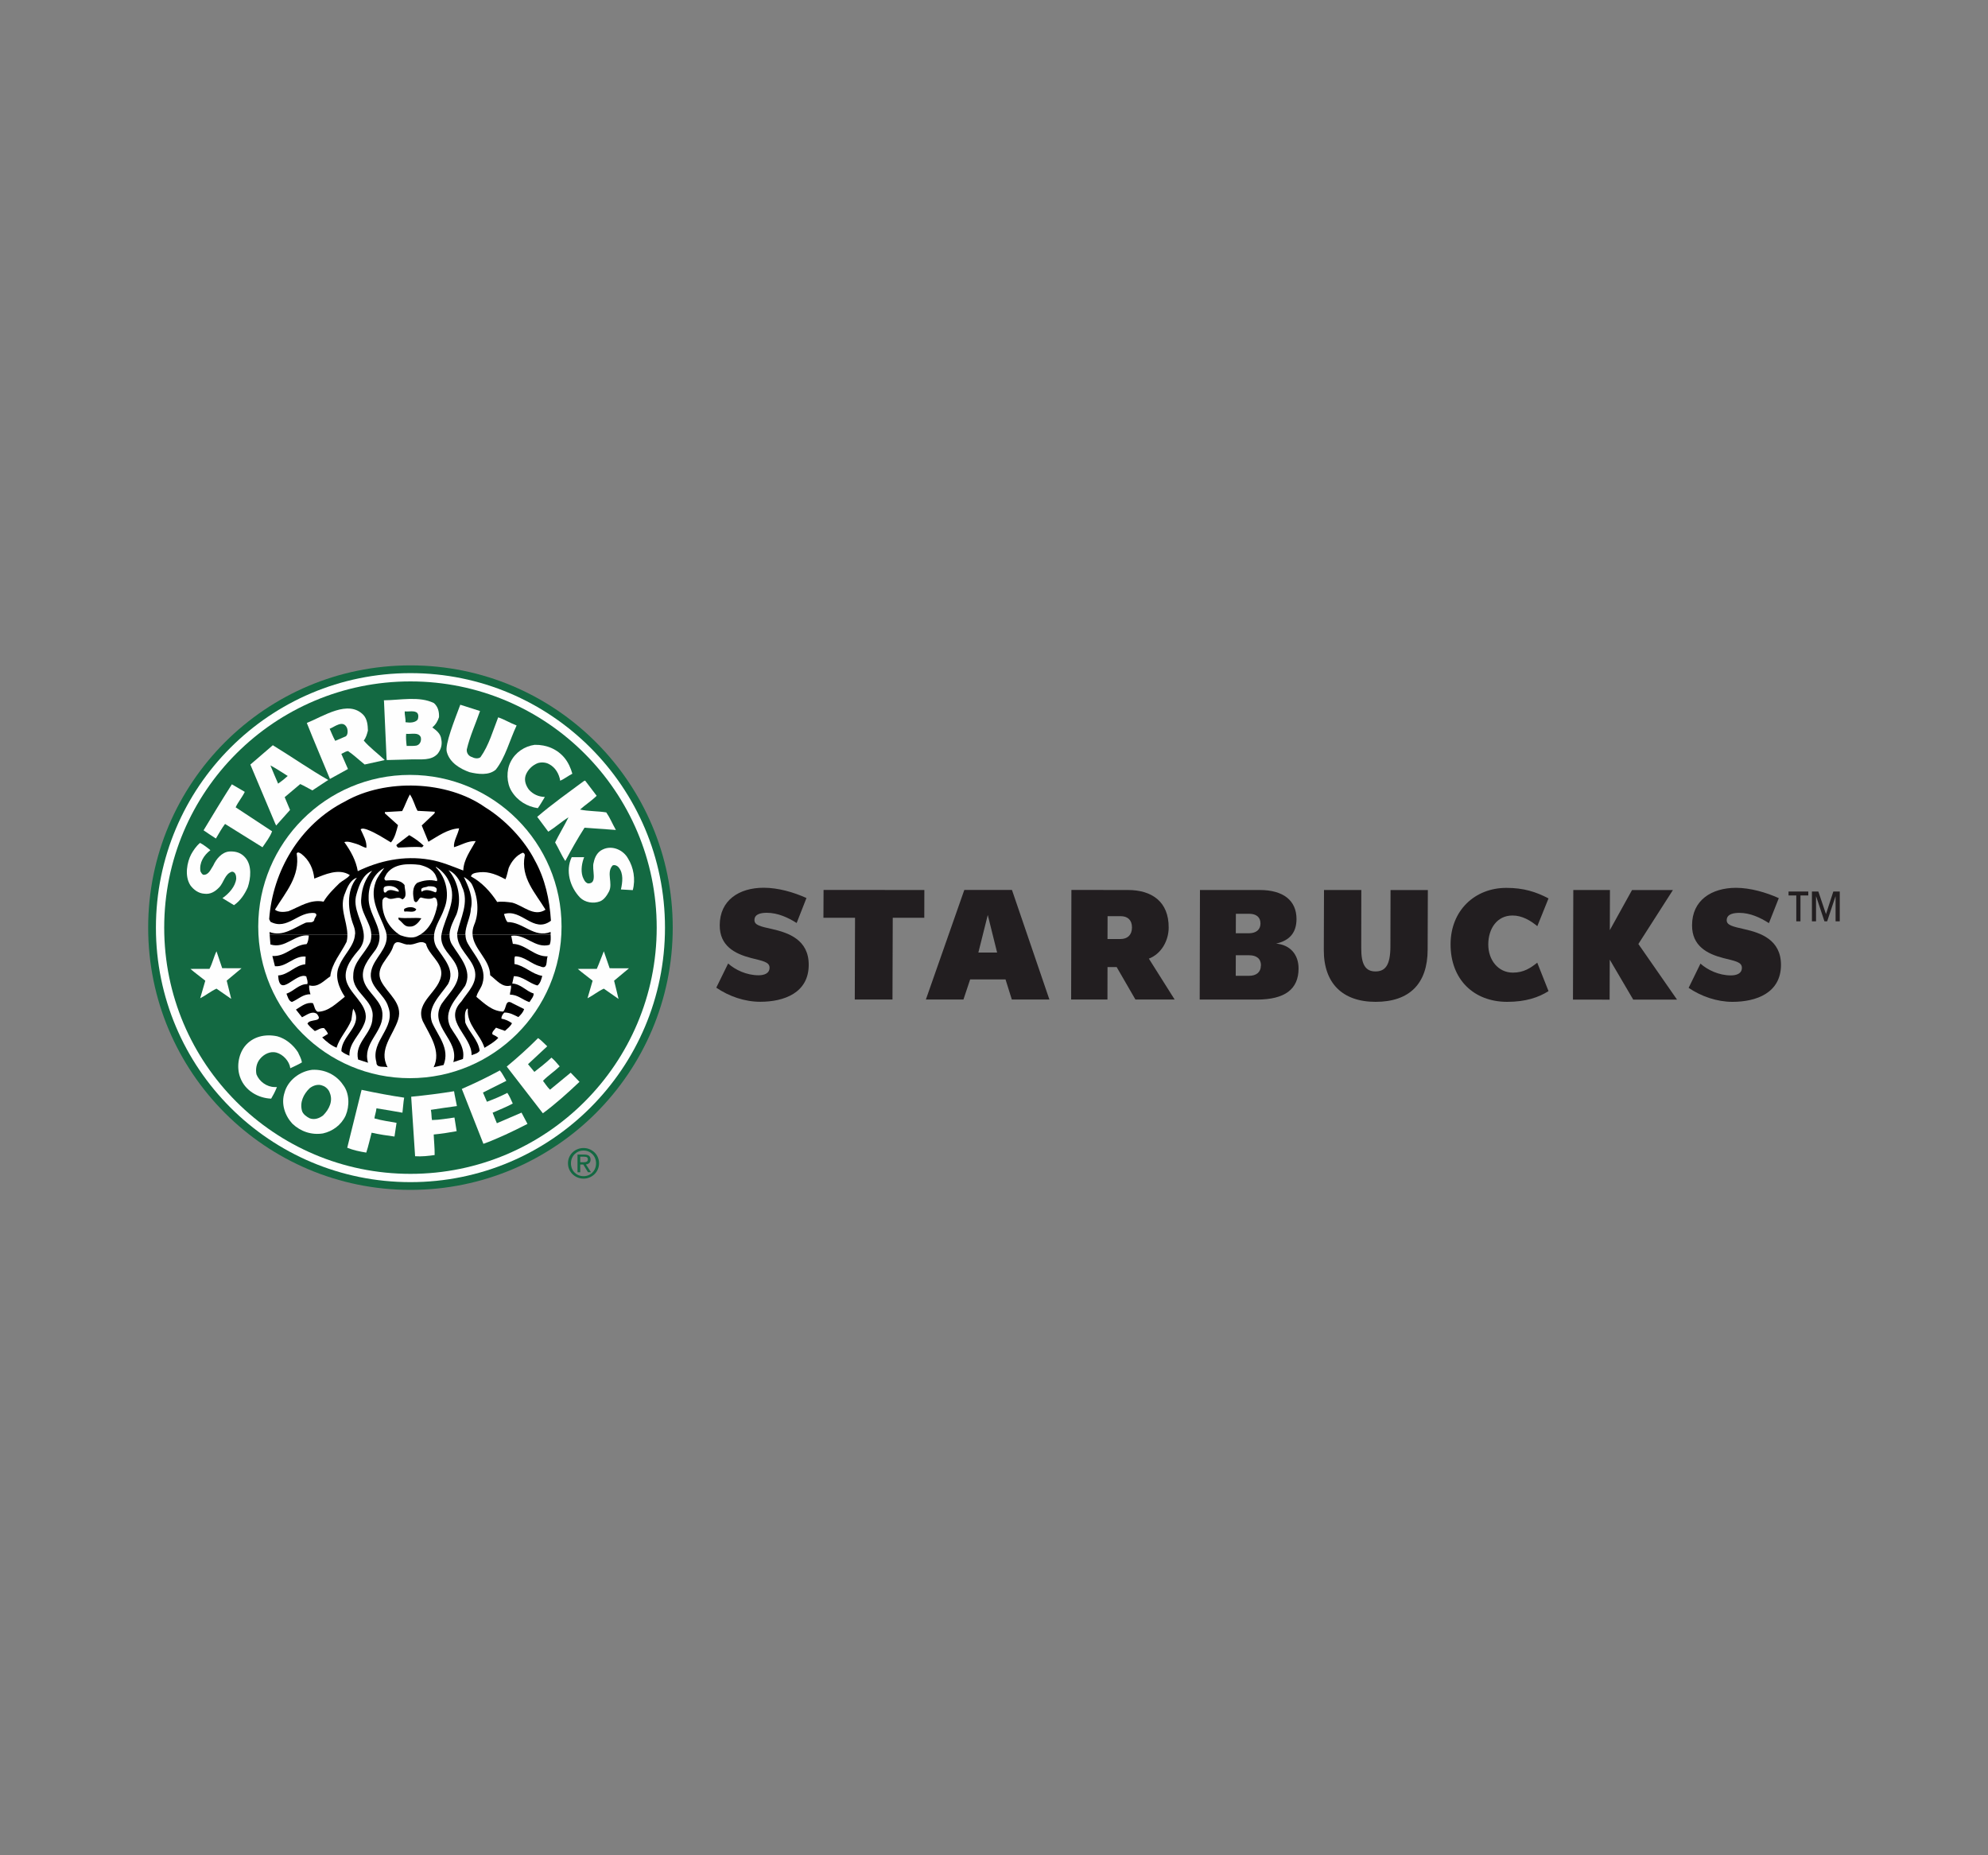 <?xml version="1.0" encoding="utf-8"?>
<!-- Generator: Adobe Illustrator 23.0.1, SVG Export Plug-In . SVG Version: 6.00 Build 0)  -->
<svg version="1.0" id="Layer_1" xmlns="http://www.w3.org/2000/svg" xmlns:xlink="http://www.w3.org/1999/xlink" x="0px" y="0px"
	 viewBox="0 0 300 280" style="enable-background:new 0 0 300 280;" xml:space="preserve">
<rect x="0" y="0" width="300" height="280" fill="#808080" stroke="none"/>
<style type="text/css">
	.st0{fill-rule:evenodd;clip-rule:evenodd;fill:#136942;}
	.st1{fill-rule:evenodd;clip-rule:evenodd;fill:#FEFEFE;}
	.st2{fill-rule:evenodd;clip-rule:evenodd;}
	.st3{fill:#221E20;}
</style>
<g>
	<g>
		<path class="st0" d="M22.36,140c0-21.86,17.72-39.58,39.58-39.58c21.86,0,39.58,17.72,39.58,39.58
			c0,21.86-17.72,39.58-39.58,39.58C40.08,179.58,22.36,161.86,22.36,140z"/>
		<path class="st1" d="M23.53,140c0-21.21,17.2-38.41,38.41-38.41c21.21,0,38.41,17.2,38.41,38.41c0,21.22-17.2,38.41-38.41,38.41
			C40.73,178.41,23.53,161.22,23.53,140z"/>
		<path class="st0" d="M24.78,140c0-20.52,16.64-37.16,37.16-37.16c20.52,0,37.16,16.64,37.16,37.16
			c0,20.52-16.64,37.16-37.16,37.16C41.42,177.16,24.78,160.52,24.78,140z"/>
		<path class="st1" d="M38.97,139.84c0-12.64,10.25-22.89,22.89-22.89c12.64,0,22.88,10.25,22.88,22.89
			c0,12.64-10.25,22.88-22.88,22.88C49.22,162.73,38.97,152.48,38.97,139.84z"/>
		<path class="st1" d="M65.48,106.11c0.63,0.56,0.8,1.3,0.77,2.12c-0.18,0.58-0.5,1.14-1.01,1.55c0.63,0.47,1.26,0.95,1.35,1.79
			c0.18,0.82-0.06,1.56-0.53,2.17c-0.98,1.11-2.54,0.82-3.96,0.87l-3.74,0.1l-0.03-0.34l-0.38-8.49l-0.02-0.19
			C60.39,105.67,63.29,105.03,65.48,106.11z"/>
		<path class="st1" d="M72.44,107.31c-0.66,1.91-1.53,3.79-2,5.8c-0.05,0.5,0.25,1.01,0.82,1.16c0.4,0.22,0.96,0.26,1.25,0
			c1.27-1.78,1.88-4.01,2.67-6.01c1.01,0.35,1.8,0.86,2.78,1.23c-1.05,2.22-1.69,4.83-3.14,6.66c-1.05,0.92-2.7,0.69-3.96,0.39
			c-1.43-0.51-2.99-1.43-3.43-3.04c-0.34-1.1,1.19-4.88,2.03-7.14L72.44,107.31z"/>
		<path class="st1" d="M49.26,117.89l-2.12,1.4c-0.79-0.42-1.26-0.7-1.83-0.96l-2.35,1.98c0.24,0.58,0.55,1.29,0.81,1.93l-2.1,2.35
			l-0.17-0.37l-3.72-8.83l3.39-2.92l0.27,0.17c2.66,1.63,5.4,3.54,8.1,5.08L49.26,117.89z"/>
		<path class="st1" d="M49.79,117.56c-1.12-2.72-2.48-5.89-3.49-8.45c2.56-1.03,6.26-3.56,8.54-1.21c0.58,0.64,0.66,1.54,0.68,2.36
			c-0.14,0.53-0.27,1.06-0.63,1.5c0.76,0.94,2.18,2.01,3.16,2.94l-0.12,0.04l-2.9,0.64c-1.03-0.83-1.61-1.41-2.51-2.03
			c-0.39,0.05-0.65,0.27-1.01,0.43l1,2.28L49.79,117.56z"/>
		<path class="st0" d="M62.97,107.61c0.22,0.24,0.18,0.74,0.05,1.01c-0.42,0.48-1.19,0.47-1.83,0.38c0.05-0.55-0.15-1.08-0.11-1.64
			C61.62,107.45,62.57,107.17,62.97,107.61z"/>
		<path class="st0" d="M52.35,109.83c0.16,0.4,0.17,1.06-0.17,1.3l-1.59,0.68c-0.4-0.73-0.57-1.23-0.84-1.82
			C50.49,109.7,51.76,108.59,52.35,109.83z"/>
		<path class="st0" d="M63.5,111.27c0.13,0.56-0.13,1.14-0.68,1.26c-0.51,0.08-0.9,0.03-1.45,0.05c-0.08-0.58-0.13-1.35-0.08-1.83
			C62.03,110.84,63.15,110.44,63.5,111.27z"/>
		<path class="st1" d="M85.21,114.41c0.55,0.68,0.92,1.51,1.16,2.36c-0.68,0.36-1.19,0.77-1.83,1.06c-0.16-1-0.71-2.01-1.69-2.51
			c-0.47-0.27-1.16-0.32-1.69-0.15c-0.82,0.31-1.53,1.01-1.83,1.83c-0.27,0.79,0.03,1.56,0.48,2.17c0.63,0.71,1.46,1.08,2.41,1.11
			c-0.43,0.7-0.66,1.14-1.06,1.69c-1.58-0.23-3.06-1.09-3.96-2.56c-0.77-1.24-0.82-3.14-0.14-4.44c0.71-1.43,2.11-2.35,3.62-2.56
			C82.5,112.37,84.14,113.09,85.21,114.41z"/>
		<path class="st0" d="M43.42,117.11c-0.43,0.4-0.92,0.79-1.45,1.16c-0.39-0.92-0.76-1.74-1.16-2.75
			C41.74,116.01,42.55,116.58,43.42,117.11z"/>
		<path class="st1" d="M90.04,120.1c-0.74,0.74-1.72,1.37-2.51,2.08c1.26,0.27,2.67,0.22,3.96,0.43c0.58,0.84,0.88,1.64,1.45,2.65
			l-4.73-0.34c-1.05,1.64-1.99,3.31-2.9,5.02c-0.56-0.82-1-1.88-1.54-2.8c0.61-1.24,1.41-2.55,2.02-3.79
			c-1.05,0.65-1.98,1.5-3.05,2.17l-1.67-2.24c2.25-1.93,4.68-3.65,7.04-5.4l0.19-0.07L90.04,120.1z"/>
		<path class="st1" d="M36.94,119.51c-0.43,0.88-0.99,1.49-1.38,2.33l5.5,3.62c-0.29,0.82-0.92,1.63-1.45,2.41l-5.65-3.52
			c-0.51,0.67-0.87,1.35-1.38,2.2c-0.74-0.49-1.26-0.81-1.86-1.24c1.4-2.33,2.73-4.52,4.27-6.94L36.94,119.51z"/>
		<path class="st2" d="M52.42,141.02c0.01,0.38-0.02,0.75-0.12,1.13c-0.85,1.72-2.24,3.23-2.46,5.21c-0.98,0.63-1.79,1.72-3.18,1.35
			c-0.05,0.37,0.06,0.93,0.19,1.35c-1.11-0.05-1.87,0.77-2.8,1.16c-0.5-0.16-0.63-0.8-0.82-1.25c1.09-0.37,1.88-1.46,3.14-1.45
			c0.14-0.4-0.08-0.77-0.15-1.16c-1.56-0.69-4.04,3.43-4.25-0.14c1.56-0.1,2.56-1.54,4.1-1.69l0.05-1.16
			c-1.75-0.18-2.88,1.62-4.63,1.45l-0.39-1.54c2.03,0.13,3.23-1.69,5.16-1.79c0.26-0.34,0.29-0.84,0.34-1.3
			c-2.11-0.27-3.55,2.06-5.79,1.35c0,0-0.08-0.97-0.12-1.52H52.42z"/>
		<path class="st2" d="M54.89,141.02c0.07,0.86-0.14,1.71-0.95,2.58c-1.16,1.37-2.33,3.09-1.5,4.92c0.89,2.03,3.67,3.6,2.46,6.13
			c-0.66,1.59-2.24,2.8-2.17,4.68c-0.42-0.18-0.85-0.35-1.21-0.68c0-2.4,3.41-3.89,1.78-6.42c-0.14,0.5-0.18,1.17-0.29,1.74
			c-0.56,1.46-1.77,2.64-2.22,4.15c-0.75-0.29-1.54-0.9-2.17-1.55l0.87-0.53c-0.1-0.32-0.35-0.59-0.58-0.87
			c-0.56-0.08-0.93,0.29-1.4,0.44c-0.4-0.35-0.79-0.68-1.11-1.11c0.29-0.82,2.54-0.14,1.4-1.5c-0.77-0.48-1.54,0.21-2.22,0.53
			l-0.92-1.16c0.79-0.48,1.58-1.16,2.56-0.97c0.24,0.43,0.26,1.08,0.72,1.3c1.66-0.03,2.83-1.29,4.1-2.27
			c-0.89-1.32-1.61-3.14-0.82-4.73c0.63-1.6,2.27-2.94,2.35-4.7H54.89z"/>
		<path class="st2" d="M57.25,141.02c0.08,0.74-0.04,1.49-0.55,2.29c-1.04,1.42-2.41,2.91-1.79,4.78c0.6,1.88,2.94,3.02,2.8,5.21
			c-0.02,2.59-3.02,4.2-2.17,7.09l-1.5-0.48c-0.59-2.57,2.14-3.89,2.17-6.27c0.39-2.74-3.11-3.75-2.9-6.42
			c-0.01-2.03,1.77-3.31,2.56-5.02c0.14-0.42,0.18-0.81,0.16-1.18H57.25z"/>
		<path class="st2" d="M65.52,141.02c-0.09,0.62-0.01,1.27,0.35,1.95c1.05,1.66,2.88,3.41,1.74,5.55c-1.21,1.77-3.22,3.49-2.41,5.79
			c0.88,2.01,2.73,3.92,1.74,6.42l-1.5,0.34c1.19-2.43-0.59-4.84-1.64-6.95c-1.27-3.02,2.73-4.47,2.8-7.24
			c-0.02-1.78-1.91-2.8-2.32-4.44c-0.82-0.69-1.67,0.27-2.66,0.1c-0.72,0.15-1.83-1-2.27,0.24c-0.51,1.82-2.86,3.15-1.83,5.31
			c0.98,1.91,3.34,3.31,2.56,5.79c-0.71,2.31-3.04,4.52-1.59,7.19c-0.59-0.19-1.71,0.18-1.69-0.77c-0.92-3.23,2.99-5.12,1.79-8.35
			c-0.56-1.98-3.12-3.07-2.56-5.45c0.42-1.96,2.61-3.33,2.3-5.48H65.52z"/>
		<path class="st2" d="M67.84,141.02c-0.03,0.55,0.08,1.1,0.43,1.62c1.11,1.8,3.04,3.78,1.93,6.13c-1.25,1.88-3.44,3.8-2.22,6.27
			c0.88,1.48,2.25,2.96,1.88,4.78l-1.45,0.48c0.97-3.39-3.76-5.39-1.78-8.78c1.22-1.82,3.41-3.52,2.17-5.94
			c-0.74-1.49-2.27-2.38-2.22-4.25l0.05-0.31H67.84z"/>
		<path class="st2" d="M70.24,141.02c0,0.46,0.09,0.91,0.35,1.37c1.05,1.88,2.93,3.67,2.22,6.03c-0.19,0.73-0.77,1.29-0.92,2.03
			c1.22,1.01,2.38,2.16,4.01,2.22c0.58-0.37,0.26-2.01,1.45-1.25l1.74,0.87c-0.13,0.47-0.51,0.88-0.87,1.21
			c-0.66-0.32-1.3-0.71-2.12-0.68c-0.24,0.26-0.45,0.55-0.43,0.92c0.58,0.1,1.11,0.34,1.59,0.68c-0.22,0.48-0.66,0.79-1.06,1.16
			l-1.35-0.48c-0.22,0.32-0.69,0.66-0.53,1.01c0.3,0.13,0.64,0.31,0.87,0.53c-0.6,0.64-1.35,1.06-2.08,1.5
			c-0.63-2.04-2.69-3.48-2.51-5.84l-0.1-0.1c-0.48,0.55-0.32,1.42-0.29,2.12c0.58,1.48,1.96,2.62,2.17,4.25
			c-0.24,0.42-0.79,0.5-1.21,0.68c0.05-2.93-4.39-5.15-1.54-8.11c0.95-1.45,2.54-2.83,1.98-4.83c-0.58-1.93-2.63-3.12-2.61-5.28
			H70.24z"/>
		<path class="st2" d="M83.09,141.02c0.02,0.54,0.07,1.01-0.15,1.57c-2.2,0.63-3.65-1.71-5.79-1.35l0.24,1.21
			c1.98,0.06,3.22,1.96,5.26,1.88c-0.29,0.58,0.13,2.11-1.16,1.5c-1.34-0.32-2.3-1.5-3.76-1.5c-0.18,0.32-0.06,0.77-0.1,1.16
			c1.54,0.24,2.65,1.55,4.2,1.79c-0.14,0.53-0.29,1.12-0.72,1.45c-1.26-0.31-2.24-1.43-3.57-1.4l-0.24,1.11
			c1.27,0.03,2.09,1.16,3.23,1.5c0.03,0.47-0.39,0.89-0.63,1.3c-1.01-0.3-1.79-1.17-2.94-1.11c-0.02-0.44,0.24-0.93,0.14-1.4
			c-1.3,0.39-2.17-0.82-3.13-1.55c-0.03-2.37-2.52-3.93-2.66-6.15H83.09z"/>
		<path class="st2" d="M40.7,141.02c-0.02-0.21-0.03-0.36-0.03-0.36c1.99,0.77,3.75-0.66,5.45-1.4c0.43-0.13,1.11,0.1,1.3-0.39
			c-0.02-0.37,0.66-0.8,0.1-1.06c-2.49-0.34-4.15,2.67-6.71,1.3l-0.19-0.39c0.53-7.27,4.63-14.3,11.44-17.76
			c6.08-3.48,15.41-3.18,21.14,0.87c3.04,1.87,5.95,4.94,7.53,8.06c1.51,2.73,2.2,5.81,2.41,9.07c-2.64,1.99-4.41-1.88-7.09-1.01
			c0.15,0.42,0.23,0.85,0.53,1.21c2.38-0.02,4.02,2.48,6.51,1.49l0,0.36H71.31c-0.03-0.44,0.04-0.92,0.24-1.42
			c0.82-1.9,0.56-4.36-0.34-6.13c-0.27-0.47-0.76-0.84-1.21-1.11c0.66,1.4,1.46,3.06,1.06,4.78c-0.05,1.33-0.83,2.6-0.84,3.88h-1.24
			l0.01-0.17c0.47-2.25,1.88-4.65,0.72-7.05c-0.32-0.96-1.04-2.06-2.03-2.46c1.46,1.67,2.04,4.41,1.21,6.66
			c-0.42,0.9-1,1.96-1.06,3.01h-1.2c0.5-2.65,2.51-5.16,1.11-7.99c-0.37-0.84-1.11-1.69-1.93-2.17l-0.05,0.05
			c1.64,1.59,2.14,4.22,1.25,6.32c-0.41,1.24-1.32,2.46-1.5,3.79h-7.19c-0.02-0.18-0.07-0.36-0.13-0.55
			c-0.82-2.32-2.49-4.63-1.5-7.34c0.27-0.77,0.82-1.43,1.3-2.12c-1.59,0.85-2.4,2.65-2.36,4.49c-0.07,1.99,1.41,3.7,1.61,5.52h-1.21
			c-0.1-1.89-1.79-3.36-1.51-5.48c0.1-1.56,0.63-2.93,1.64-4.1c-1.4,0.56-1.98,2.17-2.36,3.52c-0.67,2.17,0.93,4.11,1.09,6.06h-1.3
			c0.02-0.4-0.05-0.83-0.22-1.28c-0.87-2.24-1.17-5.26,0.48-7.24c-0.9,0.24-1.43,1.37-1.74,2.22c-1,2.18,0.26,4.21,0.31,6.3H40.7z"
			/>
		<path class="st1" d="M63.01,122.37l2.61,0.14l-0.05,0.24l-1.93,1.83c0.34,0.82,0.68,1.64,1.01,2.46c1.46-0.85,2.86-1.91,4.63-2.03
			c-0.16,0.93-0.87,1.92-0.77,2.85c1.09-0.31,2.09-0.98,3.28-0.92c-0.74,1.37-1.82,2.74-1.88,4.44c-1.62-0.61-3.3-1.35-5.11-1.64
			c-3.88-0.66-7.61,0.19-10.81,1.74c-0.27-1.62-1.06-3.04-2.03-4.39c0.58-0.19,1.29,0.13,1.88,0.29c0.5,0.14,0.92,0.48,1.45,0.58
			c0.1-0.97-0.47-1.91-0.87-2.8c0.27-0.21,0.71-0.05,1.01,0.05c1.27,0.48,2.41,1.24,3.57,1.93c0.59-0.69,0.82-1.69,1.06-2.61
			l-1.98-1.78v-0.19l2.61-0.15c0.43-0.82,0.72-1.69,1.16-2.51C62.39,120.64,62.57,121.59,63.01,122.37z"/>
		<path class="st2" d="M63.93,127.63l-0.24,0.24c-1.21-0.13-2.48,0.03-3.62,0.05c-0.13-0.13-0.38-0.32-0.15-0.48l1.83-1.4
			C62.52,126.48,63.32,127.04,63.93,127.63z"/>
		<path class="st1" d="M31.75,128.31c-1,0.77-1.71,1.9-1.5,3.19c0.11,0.19,0.22,0.48,0.48,0.53c0.8,0,1.08-0.87,1.45-1.4
			c0.43-0.96,1.27-2.01,2.41-2.12c0.98-0.06,1.82,0.19,2.46,0.96c0.98,1.17,0.8,3.07,0.34,4.44c-0.44,1.01-1.11,2.04-2.08,2.7
			l-1.74-1.06c0.95-0.66,1.95-1.74,2.08-2.94c0-0.43-0.1-1.01-0.63-1.06c-1.11,0.32-1.22,1.66-1.98,2.41
			c-0.58,0.6-1.3,1.05-2.22,0.92c-0.85-0.05-1.58-0.58-2.08-1.25c-0.95-1.45-0.48-3.57,0.1-4.68c0.35-0.63,0.77-1.26,1.35-1.74
			C30.68,127.47,31.25,127.89,31.75,128.31z"/>
		<path class="st1" d="M94.77,129.56c0.84,1.35,1.16,3.14,0.72,4.78l-1.79-0.1c0.24-1.08,0.42-2.43-0.34-3.33
			c-0.22-0.27-0.63-0.44-0.92-0.29c-0.98,1.09,0.08,2.67-0.53,3.91c-0.29,0.56-0.72,1.24-1.35,1.5c-1.01,0.39-2.27,0.19-3.04-0.58
			c-1.51-1.58-2.22-4.02-1.25-6.08h1.88c-0.32,0.81-0.54,1.95-0.24,2.9c0.16,0.4,0.35,0.92,0.82,1.06c1.54,0.06,0.5-2.16,0.87-3.19
			c0.15-0.77,0.56-1.58,1.35-1.93C92.4,127.5,94.09,128.31,94.77,129.56z"/>
		<path class="st1" d="M47.43,132.6c1.56-0.6,3.68-1.62,5.36-0.53c-0.35,0.5-1.04,0.77-1.55,1.21c-0.82,0.8-1.82,1.78-2.41,2.8
			c-2.01-0.4-3.62,0.77-5.31,1.45c-0.64,0.13-1.5,0.19-2.03-0.24c1.59-2.62,3.84-5.04,3.28-8.49c0.18-0.31,0.48-0.05,0.68,0.05
			C46.69,129.8,47.28,131.14,47.43,132.6z"/>
		<path class="st1" d="M79.18,129.18c-0.63,3.28,1.62,5.6,3.14,8.11c-1.74,1.16-3.38-0.63-5.02-1.06c-0.72-0.11-1.58-0.21-2.27-0.1
			c-1-1.54-2.33-2.99-3.96-3.86c0.1-0.53,0.84-0.56,1.35-0.63c1.43-0.14,2.69,0.45,3.86,1.06c0.23-0.53,0.32-1.13,0.48-1.69
			c0.39-0.95,1.14-1.92,2.13-2.32C79.1,128.73,79.25,128.95,79.18,129.18z"/>
		<path class="st1" d="M65.77,132.17c0.05,0.27,0.32,0.51,0.15,0.82c-0.95-0.29-2.03-0.13-2.94,0.24c-0.82,0.61-0.69,1.87-0.48,2.75
			l0.24,0.19c0.4-0.1,0.42-0.61,0.77-0.72c0.6,0.15,1.42,0.36,1.98,0c0.5,0.02,0.48,0.71,0.53,1.06c-0.35,1.87-1.14,3.89-3.04,4.78
			c-0.79,0.39-1.8,0.13-2.56-0.14c-1.87-1.11-2.91-3.31-2.7-5.31c0.14-0.31,0.37-0.55,0.72-0.34c0.75,0.51,1.57-0.4,2.27,0.24
			c0.84-0.37,0.34-1.4,0.34-2.17c-0.68-0.87-1.83-0.74-2.85-0.68c-0.45-0.27,0.03-0.71,0.14-1.01c1.09-1.54,3.19-1.58,5.02-1.35
			C64.29,130.77,65.32,131.17,65.77,132.17z"/>
		<path class="st1" d="M60.17,134.39v0.19c-0.55-0.05-1.43-0.6-1.93,0.1c-0.32,0.14-0.37-0.23-0.34-0.43
			c-0.06-0.24,0.08-0.43,0.29-0.48C58.95,133.59,59.8,133.81,60.17,134.39z"/>
		<path class="st1" d="M65.91,134.15c-0.02,0.19,0.03,0.42-0.19,0.53c-0.61-0.24-1.46-0.58-2.08-0.1c-0.35-0.76,0.63-0.6,0.97-0.82
			C65.11,133.75,65.69,133.73,65.91,134.15z"/>
		<path class="st2" d="M62.82,137.24c-0.29,0.61-1.22,0.23-1.74,0.34c-0.18-0.06-0.06-0.26-0.1-0.39
			C61.5,136.83,62.42,136.79,62.82,137.24z"/>
		<path class="st2" d="M63.59,138.59c-0.38,0.58-0.96,1.3-1.74,1.25c-0.87,0.06-1.06-0.64-1.69-1.06l-0.05-0.29
			C61.28,138.67,62.55,138.44,63.59,138.59z"/>
		<path class="st1" d="M33.53,146.12c0.97-0.01,1.91,0.03,2.92,0.01L34.21,148c0.22,0.79,0.4,1.69,0.68,2.75l-2.22-1.54
			c-0.93,0.43-1.5,0.95-2.46,1.45l0.77-2.65c-0.73-0.6-1.55-1.17-2.24-1.78c1.01-0.03,1.89,0.01,2.87-0.01
			c0.45-0.84,0.65-1.81,1.06-2.65L33.53,146.12z"/>
		<path class="st1" d="M44.97,158.81c0.19,0.47,0.47,0.84,0.59,1.53c-0.51,0.32-1.16,0.59-1.75,0.88c-0.14-1.06-1.08-2.09-2.12-2.37
			c-0.87-0.22-1.82,0.19-2.46,0.97c-0.53,0.63-0.69,1.53-0.53,2.32c0.42,1.09,1.58,1.92,2.75,1.92l0.34,0.01
			c-0.32,0.77-0.53,1.16-0.87,1.74c-1.95-0.07-3.91-1.21-4.63-3.09c-0.63-1.53-0.35-3.51,0.63-4.78c1.19-1.51,3.09-1.93,4.92-1.54
			C43.07,156.73,44.23,157.66,44.97,158.81z"/>
		<path class="st1" d="M82.46,157.79l0.12,0.12l-2.9,2.7l0.96,1.16c0.82-0.64,1.71-1.33,2.58-2.15c0.45,0.38,0.81,0.82,1.24,1.32
			c-0.87,0.83-1.77,1.39-2.52,2.18c0.32,0.4,0.57,0.86,1.06,1.34l3.12-2.57l1.33,1.38c-1.77,1.68-3.7,3.41-5.53,4.75l-5.45-7.05
			c1.74-1.45,3.2-2.77,4.73-4.3C81.68,156.99,82.01,157.39,82.46,157.79z"/>
		<path class="st1" d="M51.77,163.73c0.98,1.25,1,3.2,0.39,4.63c-0.68,1.46-1.99,2.38-3.43,2.7c-1.74,0.27-3.38-0.29-4.63-1.49
			c-1.11-1.22-1.72-2.98-1.16-4.68c0.5-1.85,2.3-3.2,4.15-3.43C49,161.35,50.77,162.23,51.77,163.73z"/>
		<path class="st0" d="M49.75,164.89c0.55,1.27-0.08,2.52-0.97,3.43c-0.56,0.45-1.3,0.73-2.04,0.46c-0.47-0.23-1.04-0.64-1.17-1.14
			c-0.35-1.29,0.23-2.49,1.13-3.38c0.55-0.45,1.34-0.71,2.03-0.39C49.15,164,49.62,164.47,49.75,164.89z"/>
		<path class="st1" d="M68.95,166.93c-1.35,0.19-2.65,0.36-3.93,0.57c0.13,0.63,0.07,1.06,0.17,1.54c1.21-0.02,2.26-0.24,3.39-0.38
			l0.33,2.06c-1.1,0.2-2.3,0.39-3.46,0.5c0.03,0.93,0.16,2.07,0.14,3.1c-0.95,0.14-1.97,0.25-2.95,0.18l-0.58-8.8l-0.01-0.18
			c2.18-0.21,4.39-0.49,6.47-0.83C68.61,165.35,68.81,166.12,68.95,166.93z"/>
		<path class="st1" d="M76.33,162.97l0.08,0.15l-3.53,1.77l0.6,1.39c1.08-0.41,2.01-0.79,3.08-1.34c0.33,0.49,0.55,1.01,0.82,1.61
			c-0.97,0.52-1.98,0.92-3.04,1.38c0.2,0.48,0.3,0.82,0.64,1.59l3.72-1.6l0.9,1.7c-2.17,1.12-4.51,2.23-6.65,3.01l-3.26-8.29
			c2.07-0.9,3.85-1.76,5.74-2.79C75.8,161.98,76.01,162.46,76.33,162.97z"/>
		<path class="st1" d="M60.73,167.93c-1.35-0.23-2.63-0.47-3.92-0.66c-0.07,0.64-0.25,1.03-0.31,1.52c1.16,0.34,2.23,0.46,3.34,0.67
			l-0.31,2.07c-1.11-0.14-2.31-0.33-3.45-0.58c-0.25,0.9-0.48,2.02-0.81,3c-0.95-0.15-1.96-0.36-2.87-0.73l2.12-8.56l0.05-0.18
			c2.14,0.46,4.33,0.87,6.42,1.18C60.87,166.32,60.83,167.11,60.73,167.93z"/>
		<path class="st1" d="M92,146.13c0.97,0,1.84,0.02,2.91,0.01l-2.24,1.87c0.22,0.79,0.4,1.69,0.67,2.75l-2.22-1.55
			c-0.93,0.43-1.5,0.95-2.46,1.45l0.77-2.65c-0.73-0.6-1.55-1.17-2.24-1.78c1.01-0.03,1.89,0.01,2.87-0.01
			c0.39-0.88,0.68-1.72,1.06-2.65L92,146.13z"/>
		<path class="st0" d="M88.06,173.26c1.26,0,2.34,0.98,2.34,2.3c0,1.34-1.08,2.32-2.34,2.32c-1.27,0-2.35-0.98-2.35-2.32
			C85.71,174.24,86.79,173.26,88.06,173.26L88.06,173.26z M88.06,173.64L88.06,173.64c-1.07,0-1.9,0.83-1.9,1.93
			c0,1.13,0.83,1.94,1.9,1.94c1.06,0,1.89-0.82,1.89-1.94C89.94,174.46,89.12,173.64,88.06,173.64L88.06,173.64z M87.56,176.91
			L87.56,176.91v-1.16h0.46l0.71,1.16h0.45l-0.76-1.17c0.4-0.05,0.7-0.26,0.7-0.73c0-0.52-0.31-0.76-0.95-0.76h-1.02v2.67H87.56
			L87.56,176.91z M87.56,175.41L87.56,175.41h0.49c0.5,0,0.66-0.14,0.66-0.44c0-0.26-0.12-0.4-0.59-0.4h-0.56V175.41z"/>
	</g>
	<g>
		<g>
			<path class="st3" d="M215.44,143.34c-0.01,5.12-2.75,7.86-7.85,7.86c-5.01,0-7.83-2.82-7.82-7.81l0.03-9.07h5.63l-0.01,8.78
				c-0.01,2.43,0.62,3.51,2.14,3.51c1.51,0,2.25-0.97,2.26-3.75l0.02-8.53l5.63,0L215.44,143.34z"/>
			<polygon class="st3" points="134.72,138.51 134.68,150.85 128.99,150.85 129.03,138.51 124.26,138.51 124.28,134.31 
				139.49,134.32 139.48,138.51 			"/>
			<path class="st3" d="M149.06,138.09l-1.42,5.67l2.83,0L149.06,138.09z M152.69,150.85l-0.95-3.03h-5.34l-1.01,3.03l-5.67,0
				l5.8-16.54l7.19,0l5.65,16.54H152.69z"/>
			<path class="st3" d="M233.68,149.58l-1.7-4.29c-1,0.79-2.02,1.5-3.68,1.5c-2.23,0-3.72-1.92-3.71-4.26
				c0-2.37,1.32-4.36,3.64-4.36c1.46-0.01,2.74,0.76,3.76,1.61l1.69-4.19c-1.88-0.99-3.75-1.59-6.34-1.59
				c-4.79-0.01-8.42,3.42-8.44,8.48c-0.02,5.34,3.5,8.72,8.55,8.72C230.24,151.2,232.19,150.53,233.68,149.58"/>
			<polygon class="st3" points="246.46,150.86 242.92,144.83 242.9,150.87 237.37,150.86 237.42,134.32 242.95,134.32 
				242.93,140.38 246.28,134.33 252.45,134.33 247.24,142.47 253.07,150.86 			"/>
			<path class="st3" d="M114.73,151.19c3.58,0,7.3-1.34,7.31-5.56c0.02-3.82-3.09-4.86-5.5-5.41c-1.82-0.4-2.7-0.6-2.69-1.37
				c0-1.01,1.23-1.09,1.89-1.09c1.64,0.01,3.17,0.71,4.48,1.54l1.48-3.77c-1.93-0.87-4.26-1.55-6.45-1.55
				c-3.72,0-6.63,1.88-6.64,5.66c-0.01,3.1,2.23,4.29,4.71,4.94c1.71,0.44,2.81,0.58,2.81,1.46c0,0.89-0.84,1.15-1.66,1.15
				c-1.81,0-3.53-0.82-4.59-1.78l-1.79,3.65C110.01,150.37,112.36,151.19,114.73,151.19"/>
			<path class="st3" d="M261.44,151.2c3.58,0,7.3-1.33,7.32-5.56c0.01-3.82-3.09-4.86-5.5-5.4c-1.82-0.41-2.7-0.61-2.69-1.37
				c0.01-1.01,1.23-1.09,1.89-1.1c1.64,0,3.17,0.71,4.48,1.55l1.49-3.77c-1.93-0.87-4.27-1.55-6.45-1.56
				c-3.72,0.01-6.64,1.88-6.64,5.66c-0.01,3.1,2.24,4.3,4.71,4.94c1.71,0.44,2.81,0.57,2.81,1.47c0,0.89-0.84,1.15-1.66,1.15
				c-1.81,0-3.52-0.82-4.59-1.78l-1.79,3.66C256.72,150.37,259.08,151.2,261.44,151.2"/>
			<path class="st3" d="M173.37,144.68c1.93-0.74,2.99-2.78,2.99-4.69c0.02-3.9-2.53-5.67-6.15-5.67l-8.53-0.01l-0.04,16.54h5.48
				l0.01-4.9h1.38l2.83,4.9h5.92L173.37,144.68z M170.82,140.01c-0.01,1.08-0.66,1.71-1.74,1.71l-1.95,0l0.01-3.45h1.97
				c1.04,0,1.71,0.56,1.71,1.69V140.01z"/>
			<path class="st3" d="M192.57,142.41c2.06-0.46,3.07-1.67,3.08-3.69c0.01-2.82-2-4.4-5.56-4.4l-9.01,0l-0.04,16.54h8.65
				c4.18-0.01,6.26-1.55,6.27-4.67C195.97,144.04,194.67,142.59,192.57,142.41 M186.5,137.91l1.98,0c1.04-0.01,1.73,0.47,1.73,1.44
				l0,0.04c0,0.92-0.66,1.46-1.76,1.46l-1.96,0L186.5,137.91z M190.27,145.74c0,0.97-0.68,1.54-1.79,1.53l-2,0l0.01-3.1h2.03
				c1.07,0,1.76,0.5,1.77,1.52L190.27,145.74z"/>
			<path class="st3" d="M272.88,135.14h-1.18v3.91h-0.63v-3.91h-1.17v-0.59h2.98V135.14z M274.06,139.05h-0.63v-4.5h0.97l1.15,3.41
				l1.11-3.41h0.97v4.5h-0.63v-3.76h-0.02l-1.25,3.76h-0.41l-1.25-3.76h-0.02V139.05z"/>
		</g>
	</g>
</g>
</svg>
